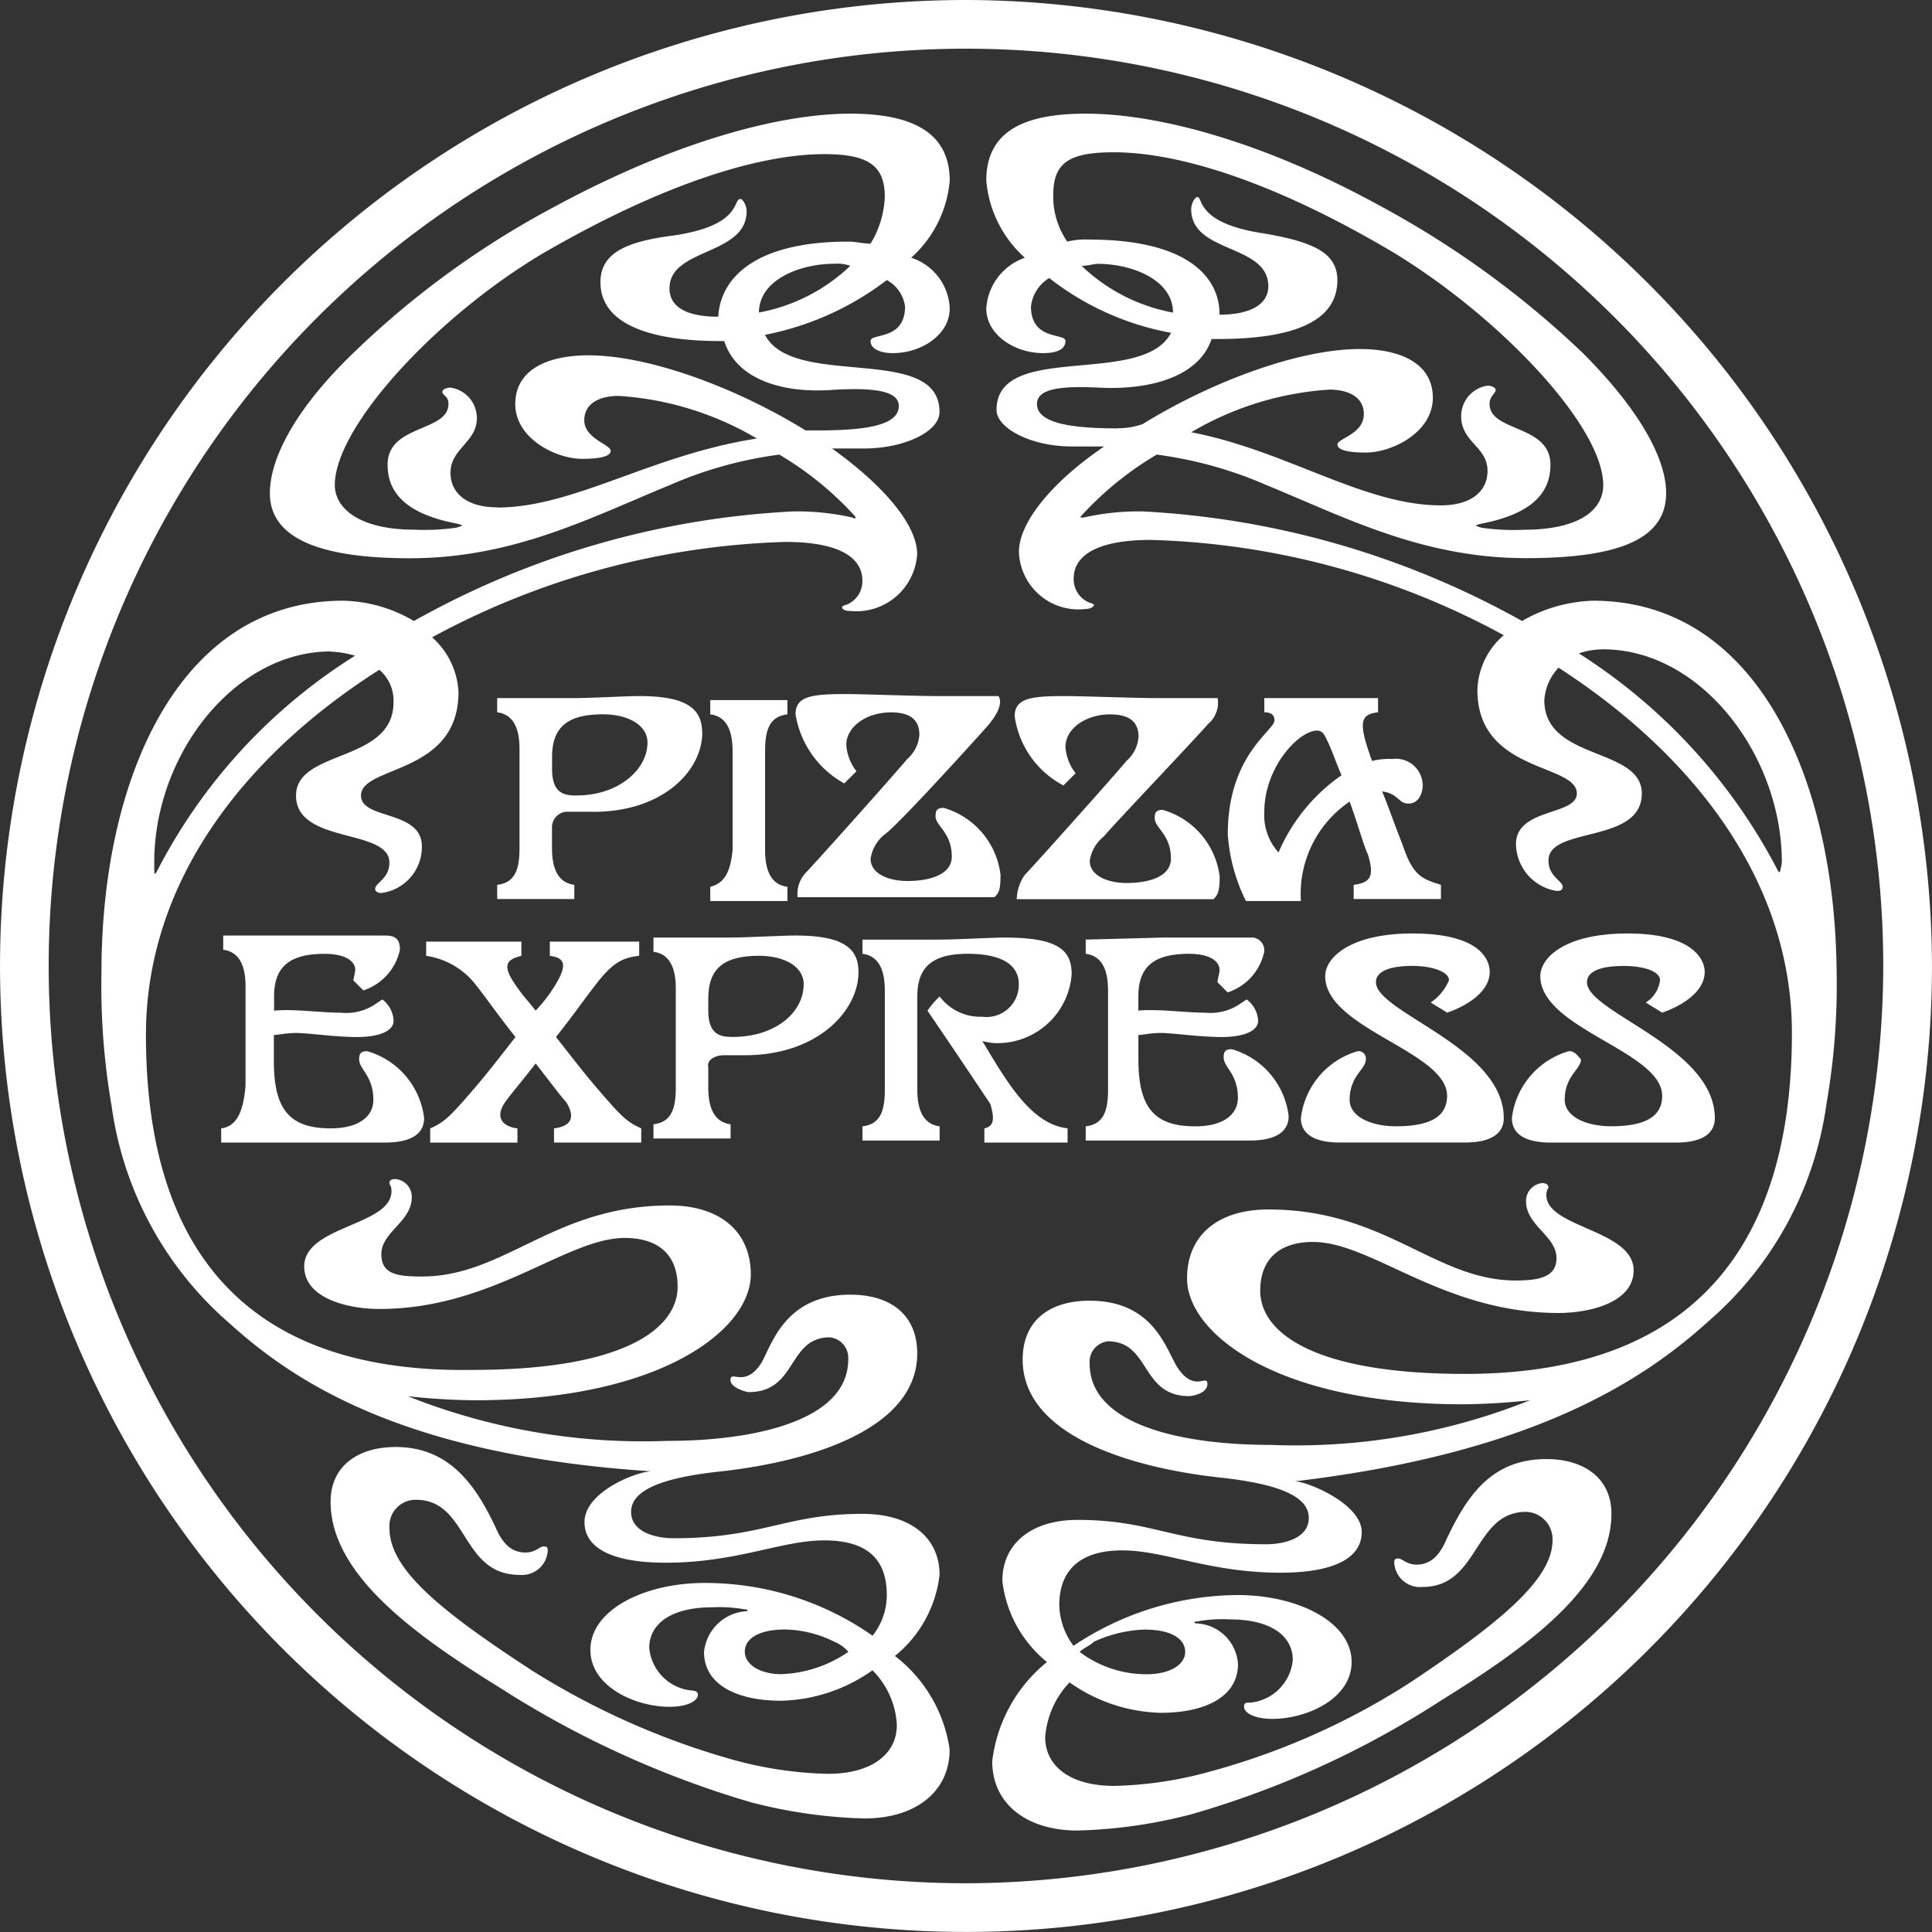 <svg id="pizza-express-logo" xmlns="http://www.w3.org/2000/svg" xmlns:xlink="http://www.w3.org/1999/xlink" width="71.344" height="71.344" viewBox="0 0 71.344 71.344">
  <rect x="0" y="0" width="71.344" height="71.344" fill="#333333" stroke="none"/>
  <defs>
    <clipPath id="clip-path">
      <rect id="Rectangle_365" data-name="Rectangle 365" width="71.343" height="71.343"/>
    </clipPath>
  </defs>
  <g id="Group_491" data-name="Group 491">
    <path id="Path_1061" data-name="Path 1061" d="M35.671,0A35.671,35.671,0,1,0,71.343,35.671,35.757,35.757,0,0,0,35.671,0m0,69.544A33.873,33.873,0,1,1,69.544,35.671,33.934,33.934,0,0,1,35.671,69.544" fill="#fff"/>
  </g>
  <g id="Group_493" data-name="Group 493">
    <g id="Group_492" data-name="Group 492" clip-path="url(#clip-path)">
      <path id="Path_1062" data-name="Path 1062" d="M34.3,62.554a4.52,4.52,0,0,0,1.649-3c0-1.349-1.049-2.248-2.848-2.248-2.848,0-3.672.9-6.969.9-.674,0-1.574-.225-1.574-.974,0-.824,1.2-1.274,3.372-1.5,3.3-.375,7.194-1.574,7.194-4.347,0-1.424-.974-2.173-2.473-2.173-2.473,0-2.923,1.948-3.3,2.548-.6.9-1.124.225-1.124.6,0,.3.6.45.674.45,1.8,0,1.424-2.023,3-2.023a.763.763,0,0,1,.674.824c0,2.248-3.447,3-6.67,3a23.491,23.491,0,0,1-9.592-1.649,24.365,24.365,0,0,0,2.473.15c6.894,0,10.192-2.623,10.192-4.646,0-1.574-1.124-2.548-3-2.548-4.272,0-6.07,2.623-9.143,2.623-.9,0-1.5-.075-1.5-.824,0-.824,1.124-1.2,1.124-2.1a.659.659,0,0,0-.6-.674c-.075,0-.225,0-.225.15,0,.075.075.075.075.3,0,1.274-3.222,1.274-3.222,2.773,0,1.2,1.649,1.574,2.773,1.574,4.2,0,6.894-2.623,9.068-2.623,1.124,0,1.948.525,1.948,1.8,0,1.5-1.874,3.073-7.569,3.073-9.068.15-12.065-5.246-12.065-12.365,0-5.7,3.672-10.342,8.618-13.489a1.491,1.491,0,0,1,.525,1.2c0,2.248-3.6,1.724-3.6,3.447,0,1.8,3.447,1.2,3.447,2.473,0,.6-.525.749-.525.974,0,.075.075.15.225.15a1.715,1.715,0,0,0,1.5-1.724c0-1.349-2.248-.974-2.248-1.874,0-1.124,3.6-.749,3.6-3.822a2.887,2.887,0,0,0-.974-2.023,29.137,29.137,0,0,1,13.04-3.522c2.7,0,2.848,1.049,2.848,1.424a.93.93,0,0,1-.6.9.262.262,0,0,0-.15.075c0,.075.075.15.3.15a2.248,2.248,0,0,0,2.473-2.1c0-1.124-1.349-2.623-3.147-3.9h1.2c1.424,0,2.773-.6,2.773-1.349,0-2.548-5.4-.824-6.445-2.848A10.765,10.765,0,0,0,34,11.745a1.306,1.306,0,0,1,.674.974c0,1.274-1.274.974-1.274,1.274s.375.45.824.45c1.049,0,2.1-.674,2.1-1.649A2.048,2.048,0,0,0,34.9,10.921a4.317,4.317,0,0,0,1.424-2.848c0-1.8-1.424-2.473-3.672-2.473-2.623,0-6.52,1.049-10.941,3.447a32.7,32.7,0,0,0-7.419,5.4c-1.948,1.874-3.073,3.747-3.073,5.171,0,1.574,1.649,2.4,5.171,2.4,3.822,0,6.67-1.5,9.592-2.7A15,15,0,0,1,30.03,18.19,12.064,12.064,0,0,1,32.8,20.438c.075.075.075.15-.075.075a9.225,9.225,0,0,0-2.173-.225,31.832,31.832,0,0,0-14.014,4.047,5.327,5.327,0,0,0-2.623-.749C7.848,23.586,5,30.18,5,37.3a26,26,0,0,0,.375,4.946,12.946,12.946,0,0,0,4.347,8.019c2.4,2.173,6.445,4.871,15.588,5.471-.525,0-2.473.749-2.473,1.874,0,.974,1.049,1.5,3,1.5,2.623,0,4.272-.824,5.845-.824S34,58.957,34,60.306a2.414,2.414,0,0,1-.525,1.5,10.764,10.764,0,0,0-6.22-1.948c-2.173,0-4.2.974-4.2,2.473,0,1.349,1.649,2.1,2.923,2.1.674,0,1.049-.225,1.049-.45,0-.075-.075-.15-.225-.15a1.743,1.743,0,0,1-1.574-1.574c0-.9.824-1.5,2.323-1.5a5.332,5.332,0,0,1,1.2.075c.15,0,.15.075,0,.075a1.673,1.673,0,0,0-1.5,1.5c0,1.2,1.2,1.8,2.848,1.8a6.058,6.058,0,0,0,3.372-1.124,3.067,3.067,0,0,1,.9,2.023c0,1.049-.9,1.8-2.548,1.8a14.256,14.256,0,0,1-3.522-.525,28.288,28.288,0,0,1-7.419-3.3c-3.447-2.248-5.246-3.747-5.246-5.246a.966.966,0,0,1,.974-1.049c1.948,0,1.649,2.773,3.822,2.773a.954.954,0,0,0,1.049-.9c0-.15-.075-.15-.15-.15-.15,0-.3.225-.674.225-.6,0-.9-.45-1.124-.974-.749-1.574-1.724-2.923-3.672-2.923-1.349,0-2.4.674-2.4,2.023,0,2.7,3.147,4.946,6.295,6.894a35.771,35.771,0,0,0,9.218,4.2,18.368,18.368,0,0,0,4.2.6c1.874,0,3.147-.974,3.147-2.548A5.3,5.3,0,0,0,34.3,62.554m-5.021-49.61h0c0-1.2,1.5-1.8,2.773-1.8a1.461,1.461,0,0,1,.6.075,6.609,6.609,0,0,1-3.372,1.724m-9.667,7.194c-1.124,0-1.724-.525-1.724-1.274,0-.9.974-1.124.974-2.023a1.139,1.139,0,0,0-.974-1.124c-.15,0-.3.075-.3.15,0,.15.225.15.225.45,0,1.049-2.248.749-2.248,2.248,0,.974.6,1.8,2.548,2.173.3.075.225.075,0,.15a8.23,8.23,0,0,1-1.574.075c-1.948,0-2.923-.749-2.923-1.649,0-2.173,3.822-6.295,7.794-8.618,4.946-2.848,8.318-3.6,10.267-3.6,1.574,0,2.248.375,2.248,1.574A3.564,3.564,0,0,1,33.4,10.4c-.3,0-.525-.075-.824-.075-3.447,0-4.721,1.349-4.8,2.773-1.2,0-1.8-.375-1.8-1.049,0-1.5,2.848-1.2,2.848-2.848,0-.225-.15-.45-.225-.45-.3,0,.075.974-2.473,1.349-1.8.225-2.7.674-2.7,1.724,0,1.5,1.724,2.173,4.421,2.173h.15c.45,1.424,2.173,1.948,4.047,1.8,1.349-.075,2.4,0,2.4.6,0,.749-1.349.9-3,.9H31c-2.548-1.574-5.77-2.773-8.019-2.773-1.5,0-2.7.525-2.7,1.8s1.5,2.023,2.473,2.023c.6,0,1.049-.075,1.049-.3s-.974-.45-.974-1.124c0-.6.525-.9,1.274-.9a11.459,11.459,0,0,1,5.1,1.574c-3.9.6-6.745,2.548-9.592,2.548m-6.145,5.321a3.761,3.761,0,0,1,.9.15A20.382,20.382,0,0,0,7.1,33.478c-.15.3-.15.225-.15-.075-.075-4.047,2.923-7.944,6.52-7.944M28.756,62.4c0-.45.45-.824,1.5-.824a4.239,4.239,0,0,1,1.8.45,1.344,1.344,0,0,1,.525.375,4.635,4.635,0,0,1-2.473.824c-.824,0-1.349-.375-1.349-.824" transform="translate(-1.253 -1.403)" fill="#fff"/>
    </g>
  </g>
  <g id="Group_495" data-name="Group 495">
    <g id="Group_494" data-name="Group 494" clip-path="url(#clip-path)">
      <path id="Path_1063" data-name="Path 1063" d="M71.007,23.586a5.56,5.56,0,0,0-2.623.749A32.1,32.1,0,0,0,54.37,20.288a9.225,9.225,0,0,0-2.173.225c-.15,0-.15,0-.075-.075a12.064,12.064,0,0,1,2.773-2.248,15,15,0,0,1,4.047,1.124c2.923,1.2,5.77,2.7,9.592,2.7,3.522,0,5.171-.749,5.171-2.4,0-1.424-1.2-3.3-3.073-5.171a34.469,34.469,0,0,0-7.419-5.4C58.867,6.649,54.97,5.6,52.272,5.6c-2.323,0-3.672.674-3.672,2.473a4.317,4.317,0,0,0,1.424,2.848A2.125,2.125,0,0,0,48.6,12.794c0,.974,1.049,1.649,2.1,1.649.525,0,.824-.15.824-.45s-1.274,0-1.274-1.274a1.416,1.416,0,0,1,.674-1.049,10.281,10.281,0,0,0,4.5,2.023c-1.049,2.023-6.445.3-6.445,2.848,0,.674,1.274,1.349,2.773,1.349h1.2c-1.874,1.274-3.147,2.773-3.147,3.9a2.2,2.2,0,0,0,2.473,2.1c.15,0,.3-.075.3-.15a.262.262,0,0,0-.15-.075.93.93,0,0,1-.6-.9c0-.375.15-1.424,2.848-1.424A28.886,28.886,0,0,1,67.71,24.86a2.755,2.755,0,0,0-.974,2.023c0,3.073,3.672,2.7,3.672,3.822,0,.824-2.248.525-2.248,1.874a1.781,1.781,0,0,0,1.5,1.724c.075,0,.225,0,.225-.15,0-.225-.525-.375-.525-.974,0-1.274,3.447-.6,3.447-2.473,0-1.724-3.6-1.2-3.6-3.447a1.93,1.93,0,0,1,.525-1.2c4.871,3.147,8.618,7.794,8.618,13.489,0,7.119-3,12.59-12.065,12.59-5.7,0-7.569-1.574-7.569-3.073,0-1.2.749-1.8,1.948-1.8,2.173,0,4.8,2.623,9.068,2.623,1.124,0,2.773-.375,2.773-1.574,0-1.5-3.222-1.574-3.222-2.773,0-.225.075-.225.075-.3s-.075-.15-.225-.15a.659.659,0,0,0-.6.674c0,.9,1.124,1.274,1.124,2.1,0,.674-.6.824-1.5.824-3,0-4.8-2.623-9.143-2.623-1.8,0-3,.9-3,2.548,0,2.023,3.3,4.646,10.192,4.646a24.365,24.365,0,0,0,2.473-.15,23.242,23.242,0,0,1-9.592,1.649c-3.3,0-6.67-.749-6.67-3a.763.763,0,0,1,.674-.824c1.574,0,1.2,2.023,3,2.023.075,0,.674-.075.674-.45s-.45.3-1.049-.525c-.45-.6-.824-2.548-3.3-2.548-1.5,0-2.473.749-2.473,2.173,0,2.773,3.9,3.972,7.194,4.347,2.173.225,3.372.674,3.372,1.5,0,.749-.9.974-1.574.974-3.372,0-4.122-.9-6.969-.9-1.724,0-2.773.9-2.773,2.248a4.52,4.52,0,0,0,1.649,3,5.555,5.555,0,0,0-2.023,3.672C48.825,68.025,50.1,69,51.972,69a18.367,18.367,0,0,0,4.2-.6,34.354,34.354,0,0,0,9.218-4.2c3.147-1.948,6.295-4.2,6.295-6.894,0-1.349-1.049-2.023-2.4-2.023-2.023,0-2.923,1.349-3.672,2.923-.225.525-.525.974-1.124.974-.375,0-.525-.225-.674-.225-.075,0-.15,0-.15.15a.954.954,0,0,0,1.049.9c2.1,0,1.874-2.773,3.822-2.773a1.009,1.009,0,0,1,.974,1.049c0,1.424-1.874,3-5.246,5.246a26.3,26.3,0,0,1-7.419,3.3,14.256,14.256,0,0,1-3.522.525c-1.649,0-2.548-.749-2.548-1.8a3.294,3.294,0,0,1,.9-2.023,6.058,6.058,0,0,0,3.372,1.124c1.649,0,2.848-.6,2.848-1.8a1.606,1.606,0,0,0-1.5-1.5c-.15,0-.15-.075,0-.075a4.991,4.991,0,0,1,1.2-.075c1.5,0,2.323.6,2.323,1.5a1.743,1.743,0,0,1-1.574,1.574c-.15,0-.225,0-.225.15,0,.225.375.45,1.049.45,1.274,0,2.923-.749,2.923-2.1,0-1.5-2.023-2.473-4.2-2.473a11,11,0,0,0-6.07,1.874,2.59,2.59,0,0,1-.525-1.5c0-1.274.749-2.023,2.323-2.023s3.222.824,5.845.824c1.948,0,3-.525,3-1.5,0-1.049-2.023-1.874-2.473-1.874,8.843-1.049,12.89-3.747,15.288-5.92a12.946,12.946,0,0,0,4.347-8.019A25.521,25.521,0,0,0,80,37.225c-.075-7.044-2.923-13.639-8.993-13.639M52.122,11.221c.225,0,.45-.075.6-.075,1.274,0,2.773.6,2.773,1.8h0a6.609,6.609,0,0,1-3.372-1.724m1.349,6c-1.574,0-3-.15-3-.9,0-.6.974-.674,2.4-.6,1.874.075,3.6-.45,4.047-1.8h.225c2.7,0,4.421-.6,4.421-2.173,0-1.049-.974-1.424-2.7-1.724-2.548-.375-2.248-1.349-2.473-1.349-.075,0-.225.225-.225.45,0,1.649,2.848,1.274,2.848,2.848,0,.674-.674,1.049-1.8,1.049,0-1.5-1.349-2.773-4.8-2.773a2.81,2.81,0,0,0-.824.075A2.916,2.916,0,0,1,51.073,8.6c0-1.2.6-1.574,2.248-1.574,1.948,0,5.321.749,10.267,3.672,3.972,2.4,7.794,6.445,7.794,8.618,0,.974-.974,1.649-2.923,1.649a8.23,8.23,0,0,1-1.574-.075c-.225-.075-.3-.075,0-.15,1.948-.375,2.548-1.2,2.548-2.173,0-1.5-2.248-1.2-2.248-2.248,0-.3.225-.375.225-.525,0-.075-.15-.15-.3-.15a1.139,1.139,0,0,0-.974,1.124c0,.974.974,1.124.974,2.023,0,.749-.6,1.274-1.724,1.274-2.848,0-5.7-2.023-9.218-2.7a11.459,11.459,0,0,1,5.1-1.574c.749,0,1.274.3,1.274.9,0,.749-.974.9-.974,1.124s.45.3,1.049.3c.974,0,2.473-.749,2.473-2.023s-1.2-1.8-2.7-1.8c-2.248,0-5.471,1.2-8.019,2.773a2.637,2.637,0,0,1-.9.15M77.752,33.4a20.919,20.919,0,0,0-7.269-7.869,2.8,2.8,0,0,1,.9-.15c3.6,0,6.595,3.9,6.595,7.869-.075.45-.075.45-.225.15M54.445,61.58c1.049,0,1.5.375,1.5.824s-.525.824-1.424.824a4.078,4.078,0,0,1-2.473-.824c.15-.15.375-.225.525-.375a4.839,4.839,0,0,1,1.873-.45" transform="translate(-12.179 -1.403)" fill="#fff"/>
    </g>
  </g>
  <g id="Group_497" data-name="Group 497">
    <g id="Group_496" data-name="Group 496" clip-path="url(#clip-path)">
      <path id="Path_1064" data-name="Path 1064" d="M35,41.394v.525h2.848v-.525c-.6-.075-.824-.6-.824-1.349V36.374c0-.749.15-1.274.824-1.349V34.5H35v.525c.6.075.824.6.824,1.349v3.672c-.075.674-.225,1.2-.824,1.349" transform="translate(-8.771 -8.646)" fill="#fff"/>
    </g>
  </g>
  <g id="Group_499" data-name="Group 499">
    <g id="Group_498" data-name="Group 498" clip-path="url(#clip-path)">
      <path id="Path_1065" data-name="Path 1065" d="M61.174,41.894H63.2A4.114,4.114,0,0,1,65,38.222c.3.824.525,1.649.674,1.948.225.749.15,1.049-.525,1.124v.525h3.222v-.525c-.749-.225-1.049-.375-1.424-1.5-.3-.749-.525-1.424-.749-1.948.6.075.6.45.974.45s.525-.375.525-.674a.991.991,0,0,0-1.124-.974,2.55,2.55,0,0,0-.749.075c0-.075-.075-.15-.075-.225-.45-1.274-.3-1.5.3-1.574V34.4h-4.2v.525c.225,0,.375.075.375.3,0,.375-1.724,1.274-1.724,4.2a6.457,6.457,0,0,0,.674,2.473M63.8,35.6c.225,0,.3.225.375.375.15.3.3.749.525,1.274A6.673,6.673,0,0,0,62.374,40.1a2.041,2.041,0,0,1-.525-1.5c0-1.649,1.274-3,1.948-3" transform="translate(-15.161 -8.621)" fill="#fff"/>
    </g>
  </g>
  <g id="Group_501" data-name="Group 501">
    <g id="Group_500" data-name="Group 500" clip-path="url(#clip-path)">
      <path id="Path_1066" data-name="Path 1066" d="M25.721,53.294v.525h3.222v-.525c-.525-.225-.749-.45-1.649-1.5-.45-.525-.974-1.2-1.5-1.874.6-.749,1.124-1.5,1.424-1.874.674-.9,1.049-1.049,1.649-1.124V46.4h-3.3v.525c.6.075.674.375.075,1.274a5.25,5.25,0,0,1-.6.749c-.225-.3-.45-.525-.6-.749-.674-.9-.525-1.124.075-1.274V46.4H21v.525a2.839,2.839,0,0,1,1.874,1.124c.3.375.824,1.124,1.424,1.874-.525.674-1.049,1.349-1.5,1.874-.9,1.049-1.124,1.274-1.649,1.5v.525h3.222v-.525c-.6-.075-.824-.45-.45-.974.15-.225.6-.749,1.124-1.424.525.674.974,1.274,1.124,1.424.375.6.15.9-.45.974" transform="translate(-5.263 -11.628)" fill="#fff"/>
    </g>
  </g>
  <g id="Group_503" data-name="Group 503">
    <g id="Group_502" data-name="Group 502" clip-path="url(#clip-path)">
      <path id="Path_1067" data-name="Path 1067" d="M34.748,50.521h.824c2.7,0,4.2-1.649,4.2-3.073,0-.9-.6-1.349-2.323-1.349-.525,0-1.724.075-2.473.075H32.2V46.7c.6.075.824.6.824,1.349v3.672c0,.749-.15,1.274-.824,1.349v.525h2.848v-.525c-.6-.075-.824-.6-.824-1.349v-.749c-.075-.3.3-.45.525-.45m-.525-2.1c0-1.124.6-1.574,1.874-1.574.9,0,1.649.375,1.649,1.049,0,1.049-1.049,1.948-2.623,1.948-.45,0-.9-.075-.9-.974" transform="translate(-8.069 -11.553)" fill="#fff"/>
    </g>
  </g>
  <g id="Group_505" data-name="Group 505">
    <g id="Group_504" data-name="Group 504" clip-path="url(#clip-path)">
      <path id="Path_1068" data-name="Path 1068" d="M47,53.244v.525h3.073v-.525c-1.349-.15-2.248-1.724-3.147-3.222a2.65,2.65,0,0,0,.45.075,2.747,2.747,0,0,0,2.848-2.548c0-.9-.525-1.349-2.473-1.349-.525,0-1.724.075-2.473.075H42.5V46.8c.6.075.824.6.824,1.349v3.672c0,.749-.15,1.274-.824,1.349v.525h2.848v-.525c-.6-.075-.824-.6-.824-1.349V48.373c0-1.124.6-1.574,1.874-1.574.9,0,1.874.225,1.874,1.124a1.191,1.191,0,0,1-1.349,1.2,1.873,1.873,0,0,1-1.574-.749,3.259,3.259,0,0,0-.45.525c1.124,1.649,2.023,3,2.323,3.447.15.525.15.824-.225.9" transform="translate(-10.65 -11.578)" fill="#fff"/>
    </g>
  </g>
  <g id="Group_507" data-name="Group 507">
    <g id="Group_506" data-name="Group 506" clip-path="url(#clip-path)">
      <path id="Path_1069" data-name="Path 1069" d="M68.9,48.548c.225.15.375.225.6.375.674-.225,1.574-.749,1.574-1.5,0-.525-.45-1.424-2.848-1.424C65.9,46,65,46.9,65,47.574c0,1.948,4.5,2.773,4.5,4.421,0,.6-.375,1.124-1.874,1.124-.974,0-1.724-.375-1.724-.974,0-.9.6-1.124.6-1.5a.275.275,0,0,0-.3-.3,2.932,2.932,0,0,0-2.1,2.473c0,.6.525.9,1.424.9H70.17c.9,0,1.424-.3,1.424-.9,0-2.623-4.721-3.9-4.721-5.021,0-.375.45-.6,1.349-.6.749,0,1.349.225,1.349.525a1.832,1.832,0,0,1-.674.824" transform="translate(-16.063 -11.528)" fill="#fff"/>
    </g>
  </g>
  <g id="Group_509" data-name="Group 509">
    <g id="Group_508" data-name="Group 508" clip-path="url(#clip-path)">
      <path id="Path_1070" data-name="Path 1070" d="M46.394,35.249c.3-.375.45-.749.3-.974H44.521c-.9,0-2.848-.075-3.447-.075-1.274,0-1.874.075-1.874.749A3.567,3.567,0,0,0,41,37.5l.45-.45a1.765,1.765,0,0,1-.375-.974c0-.674.749-1.2,1.649-1.2.824,0,1.049.375,1.049.824a1.3,1.3,0,0,1-.45.9c-.3.375-3.447,3.9-3.747,4.2a1.145,1.145,0,0,0-.3.9h7.269c.15-.15.225-.225.225-.824a2.932,2.932,0,0,0-2.1-2.473c-.225,0-.3.075-.3.3,0,.375.6.6.6,1.5,0,.6-.674.9-1.649.9-.6,0-1.349-.225-1.349-.824a1.429,1.429,0,0,1,.525-.9c.45-.3,3.447-3.6,3.9-4.122" transform="translate(-9.823 -8.57)" fill="#fff"/>
    </g>
  </g>
  <g id="Group_511" data-name="Group 511">
    <g id="Group_510" data-name="Group 510" clip-path="url(#clip-path)">
      <path id="Path_1071" data-name="Path 1071" d="M57.119,35.349a1.021,1.021,0,0,0,.375-.974H55.321c-.9,0-2.848-.075-3.447-.075-1.274,0-1.874.075-1.874.749A3.418,3.418,0,0,0,51.8,37.6l.45-.45a1.765,1.765,0,0,1-.375-.974c0-.674.749-1.2,1.649-1.2.824,0,1.049.375,1.049.824a1.3,1.3,0,0,1-.45.9c-.3.375-3.447,3.9-3.747,4.2a1.616,1.616,0,0,0-.3.9h7.269c.15-.15.225-.3.225-.824a2.932,2.932,0,0,0-2.1-2.473c-.225,0-.3.075-.3.3,0,.375.6.6.6,1.5,0,.6-.674.9-1.649.9-.6,0-1.349-.225-1.349-.824a1.428,1.428,0,0,1,.525-.9c.3-.375,3.372-3.6,3.822-4.122" transform="translate(-12.53 -8.596)" fill="#fff"/>
    </g>
  </g>
  <g id="Group_513" data-name="Group 513">
    <g id="Group_512" data-name="Group 512" clip-path="url(#clip-path)">
      <path id="Path_1072" data-name="Path 1072" d="M76.6,50.347a2.932,2.932,0,0,0-2.1,2.473c0,.6.525.9,1.424.9H80.57c.9,0,1.424-.3,1.424-.9,0-2.623-4.721-3.9-4.721-5.021,0-.375.45-.6,1.349-.6.824,0,1.349.225,1.349.525a1.135,1.135,0,0,1-.525.824c.225.15.375.225.6.375.674-.225,1.574-.749,1.574-1.5,0-.525-.525-1.424-2.848-1.424s-3.222.9-3.222,1.574c0,1.948,4.5,2.773,4.5,4.421,0,.6-.375,1.124-1.874,1.124-.974,0-1.724-.375-1.724-.974,0-.9.6-1.124.6-1.5-.15-.15-.225-.3-.45-.3" transform="translate(-18.67 -11.528)" fill="#fff"/>
    </g>
  </g>
  <g id="Group_515" data-name="Group 515">
    <g id="Group_514" data-name="Group 514" clip-path="url(#clip-path)">
      <path id="Path_1073" data-name="Path 1073" d="M32.069,35.649c0-.9-.6-1.349-2.323-1.349-.525,0-1.724.075-2.473.075H24.5V34.9c.6.075.824.6.824,1.349v3.672c0,.749-.15,1.274-.824,1.349v.525h2.848v-.525c-.6-.075-.824-.6-.824-1.349v-.749a.575.575,0,0,1,.525-.6h.824c2.7.075,4.2-1.5,4.2-2.923m-4.646,2.323c-.45,0-.9-.075-.9-.974v-.45c0-1.124.6-1.574,1.874-1.574.9,0,1.649.375,1.649,1.049,0,.974-1.049,1.948-2.623,1.948" transform="translate(-6.14 -8.596)" fill="#fff"/>
    </g>
  </g>
  <g id="Group_517" data-name="Group 517">
    <g id="Group_516" data-name="Group 516" clip-path="url(#clip-path)">
      <path id="Path_1074" data-name="Path 1074" d="M53.5,46.275V46.8c.6.075.824.6.824,1.349v3.672c0,.749-.15,1.274-.824,1.349v.525h6.07c.9,0,1.424-.3,1.424-.9a2.932,2.932,0,0,0-2.1-2.473c-.225,0-.3.075-.3.3,0,.375.525.6.525,1.5,0,.6-.525,1.049-1.574,1.049-1.5,0-2.1-.674-2.1-2.473v-.9c.15,0,.45-.075.824-.075.45,0,1.424.15,2.248.15s1.349-.225,1.349-.6a1.028,1.028,0,0,0-.375-.749c-.075-.075-.075,0-.225.075a1.93,1.93,0,0,1-1.349.375c-.749,0-1.8-.15-2.473-.075v-.525c0-1.124.6-1.574,1.874-1.574.674,0,1.124.225,1.124.6,0,.15-.075.3-.075.45l.375.375a2.023,2.023,0,0,0,1.349-1.5.473.473,0,0,0-.525-.525H56.348" transform="translate(-13.407 -11.578)" fill="#fff"/>
    </g>
  </g>
  <g id="Group_519" data-name="Group 519">
    <g id="Group_518" data-name="Group 518" clip-path="url(#clip-path)">
      <path id="Path_1075" data-name="Path 1075" d="M10.9,53.219v.525h6.07c.9,0,1.424-.3,1.424-.9a2.932,2.932,0,0,0-2.1-2.473c-.225,0-.3.075-.3.3,0,.375.525.6.525,1.5,0,.6-.525,1.049-1.574,1.049-1.5,0-2.1-.674-2.1-2.473v-.974c.15,0,.45-.075.824-.075.45,0,1.424.15,2.248.15s1.349-.225,1.349-.6A1.028,1.028,0,0,0,16.9,48.5c-.075-.075-.075,0-.225.075a1.93,1.93,0,0,1-1.349.375c-.749,0-1.8-.15-2.473-.075v-.525c0-1.124.6-1.574,1.874-1.574.674,0,1.124.225,1.124.6a3.245,3.245,0,0,1-.075.375l.375.375a2.023,2.023,0,0,0,1.349-1.5c0-.375-.15-.525-.525-.525h-6v.525c.6.075.824.6.824,1.349v3.672c-.075.9-.3,1.5-.9,1.574" transform="translate(-2.732 -11.553)" fill="#fff"/>
    </g>
  </g>
</svg>
